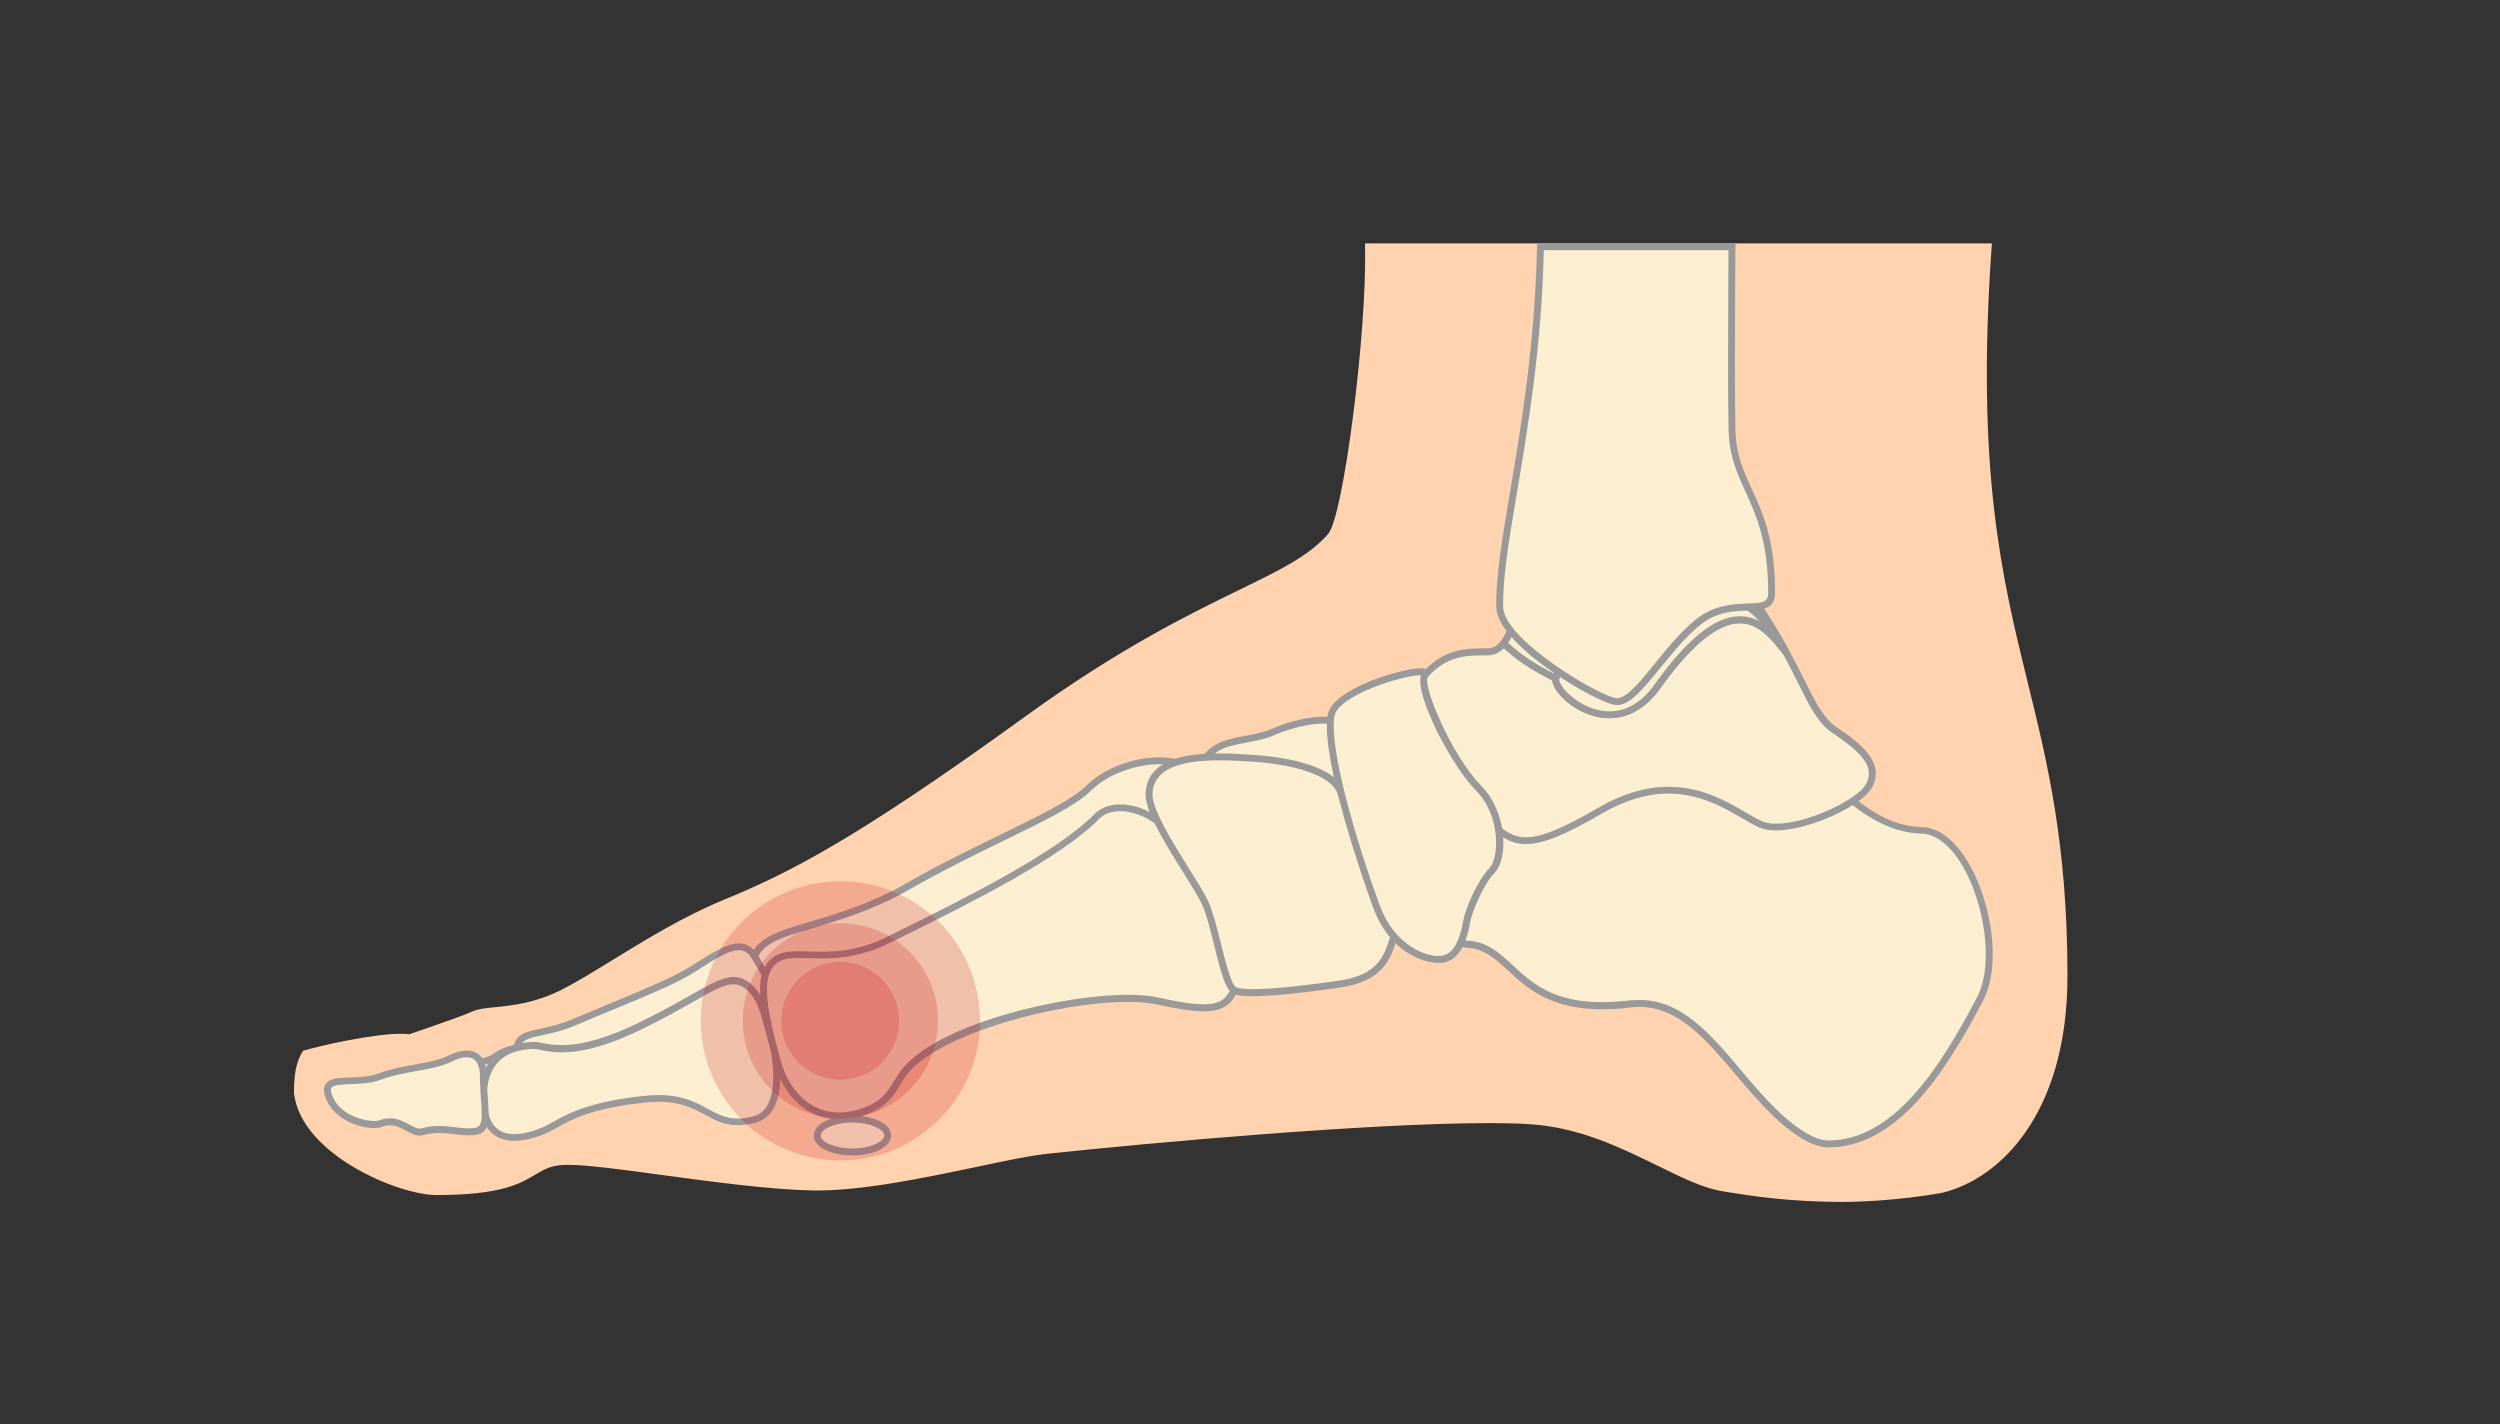 <?xml version="1.0" encoding="utf-8"?>
<!-- Generator: Adobe Illustrator 24.2.1, SVG Export Plug-In . SVG Version: 6.00 Build 0)  -->
<svg version="1.1" id="Ebene_1" xmlns="http://www.w3.org/2000/svg" xmlns:xlink="http://www.w3.org/1999/xlink" x="0px" y="0px"
	 viewBox="0 0 3052.4 1738.7" style="enable-background:new 0 0 3052.4 1738.7;" xml:space="preserve">
<rect x="0" y="0" width="3052.4" height="1738.7" fill="#333333" stroke="none"/>
<style type="text/css">
	.st0{fill:#FFD3AF;}
	.st1{opacity:0.4;}
	.st2{fill:#C30613;}
	.st3{fill:#FFFFFF;}
	.st4{fill:#FCEFD1;}
	.st5{fill:#999999;}
	.st6{opacity:0.4;fill:#FFF9E6;enable-background:new    ;}
	.st7{fill:none;}
	.st8{opacity:0.2;fill:#C30613;enable-background:new    ;}
	.st9{fill:#9D9D9C;}
	.st10{fill:#FFFFC7;}
</style>
<g>
	<g>
		<path class="st0" d="M1624.1,654.9c-53.2,60.4-160,70.8-372,224.4s-290.6,191.6-367.2,223.1c-76.5,31.6-147.3,84-197.9,109.7
			c-50.5,25.7-91.2,18.7-108.7,26.5c-15.3,6.9-49.9,18.3-78.8,28.4c-28.9-4.3-108.6,13.7-127.4,19.6c-4.3,7.9-9.6,18.1-9.6,47.2
			c7.7,71,122.3,121,169.5,121c128.9,0,107.5-37,160.9-37s206.9,29.8,299.2,31.3c92.3,1.6,229.5-39.6,290.2-45.2
			c158.3-16.9,469.1-43.5,587.1-35.6c100.8,6.7,177.2,72.8,234.7,81.8c29.9,4.7,75.2,12.6,141.8,12.9
			c62.3,0.3,121.3-10.3,125.3-11.3c57.8-14.3,148.8-82.9,148.8-260.4c0-369.4-126.9-404.9-92.6-890.2h-756.9
			C1672.4,404,1644.5,631.7,1624.1,654.9z"/>
		<path class="st0" d="M2248,1467.5h-2.1c-62.8-0.3-107.2-7.3-136.7-12l-5.7-1c-23.7-3.7-49.7-16.5-79.8-31.3
			c-44.5-21.8-95-46.5-154.5-50.5c-14-1-31.5-1.4-51.7-1.4c-147.9,0-414.4,24.2-534.6,37c-22.3,2-54.8,8.9-92.3,16.8
			c-62.1,13-139.7,29.4-198.2,28.4c-51.1-0.9-120.7-10.3-182.1-18.6c-50.1-6.8-93.4-12.7-117-12.7c-19.7,0-28.5,5.3-39.6,11.9
			c-18.5,11.1-41.6,25-121,25c-46.3,0-165.6-49.7-173.8-124.8v-0.4c0-30.9,5.8-41.5,10.1-49.3l0.8-1.5l1.7-0.5
			c16.6-5.2,83-20.4,117.9-20.4c3.9,0,7.4,0.2,10.3,0.6c6-2.1,12.3-4.3,18.5-6.4c23.2-8,47.2-16.3,59-21.6c6.8-3,16-4,27.7-5.1
			c20.5-2.1,48.7-5,80.8-21.3c18.5-9.4,40.2-22.7,63.1-36.8c40.5-24.9,86.4-53,135-73c75-31,154.3-69,366.3-222.6
			c116.3-84.3,200.9-125.5,262.6-155.6c51.3-25,85.2-41.5,108.8-68.3c18.6-21.1,47.4-243.9,45.2-350.6l-0.1-4.3H2432l-0.3,4.5
			c-19.4,273.7,13,405.1,44.2,532.1c23.8,96.7,48.4,196.8,48.4,357.8c0,167.4-81.8,247-151.9,264.5
			C2367.4,1457.3,2309.1,1467.5,2248,1467.5z M1817.3,1363c20.5,0,38.1,0.5,52.3,1.4c61.2,4.1,112.4,29.2,157.6,51.4
			c29.5,14.4,55,27,77.4,30.5l5.8,1c29.2,4.6,73.3,11.7,135.4,11.9h2.1c60.3,0,117.6-10.1,122.2-11.2
			c67.1-16.7,145.6-93.8,145.6-256.3c0-160-23.4-255.1-48.2-355.8c-31.2-126.9-63.6-258.2-44.7-530.2h-748.1
			c1.2,103.9-26.3,328-47.4,352c-24.7,28-61,45.7-111.4,70.3c-61.5,29.9-145.6,71-261.3,154.8C1042,1036.8,962.1,1075,886.6,1106.2
			c-48,19.8-93.6,47.7-133.8,72.4c-23.1,14.2-45,27.6-63.7,37.1c-33.5,17-62.5,20-83.7,22.2c-11,1.1-19.7,2-25.2,4.4
			c-12.1,5.4-36.3,13.7-59.6,21.8c-6.6,2.3-13.1,4.5-19.5,6.8l-1,0.3l-1-0.2c-2.8-0.4-6.2-0.6-10.1-0.6c-33,0-95.2,14-113.8,19.6
			c-3.7,6.9-8.2,17-8.3,43.5c7.7,67.6,119.8,117,165.2,117c77.3,0,99.3-13.2,116.9-23.7c11.7-7,21.9-13.1,43.9-13.1
			c24.2,0,67.7,5.9,118.2,12.8c61.1,8.3,130.4,17.7,181.1,18.5c57.6,1,134.7-15.3,196.4-28.3c37.8-8,70.5-14.9,93.3-16.9
			C1402.2,1387.2,1669.1,1363,1817.3,1363z"/>
	</g>
	<g>
		<g>
			<path class="st4" d="M1464.7,944.9c-33.7-29.9-104-14.1-134.9,16.9c-30.9,30.9-123.6,64.6-222,120.9
				c-98.3,56.2-182.2,46.8-188.2,92.1c-5.7,41.5,36.5,120.5,83.1,117.6c46.6-3,144.5-102.9,279.4-147.8
				c134.9-45,217.6-15.1,212.2-49.6C1488.8,1060.8,1464.7,944.9,1464.7,944.9z"/>
			<path class="st5" d="M1000.1,1296.5L1000.1,1296.5c-16.9,0-34-9.5-49.6-27.3c-23.7-27.1-38.8-68-35.1-95.1
				c3.8-28.1,33.7-37,75.1-49.2c32.3-9.6,72.3-21.5,115.3-46c41.4-23.7,81.5-43.2,116.9-60.4c48.4-23.7,86.7-42.3,104.2-59.7
				c20.3-20.3,56-34.1,88.7-34.1c21.4,0,39.4,5.9,51.9,17l1,1l0.3,1.4c0.3,1.1,24.2,116.3,29.6,150.1c0.9,5.5-0.1,10.1-3,13.6
				c-7.2,9-24.6,10.2-53.6,12.1c-36.3,2.4-91,6.1-158.4,28.6c-74.7,24.9-137.3,66.3-187.6,99.6c-39.6,26.3-71,47-92.8,48.3
				C1002.1,1296.5,1001.1,1296.5,1000.1,1296.5z M1415.6,933.1c-30.2,0-64.2,13-82.8,31.6c-18.4,18.4-57.3,37.4-106.4,61.3
				c-35.3,17.2-75.3,36.7-116.4,60.2c-43.7,25-84.4,37-117,46.8c-39.8,11.8-66.1,19.6-69.1,42.3c-3.3,24.5,11.2,63.4,33.1,88.4
				c9.7,11.1,25.1,24.4,43.3,24.4l0,0c0.8,0,1.5,0,2.3-0.1c19.5-1.2,50-21.5,88.6-47c50.8-33.6,113.9-75.4,189.6-100.6
				c68.4-22.8,123.9-26.5,160.5-29c24.8-1.7,42.7-2.9,47.6-9c0.9-1,1.9-3,1.2-7c-5-31.5-26.4-134.9-29.2-148.3
				C1449.9,938,1434.3,933.1,1415.6,933.1z"/>
		</g>
		<g>
			<path class="st4" d="M495,1323.2c-25,5.2-37.7,15-28.4,23.8c10.3,9.7,21,6.8,33,2.8c11.9-3.9,43.6,5.5,39.8-20.4
				C535.5,1303.4,520,1318,495,1323.2z"/>
			<path class="st5" d="M482.3,1357.8L482.3,1357.8c-7.1,0-13.2-2.5-18.7-7.7c-5-4.8-4.6-9.5-3.9-11.9c3.1-11,22.9-16.7,34.4-19.1
				c6.2-1.3,11.8-3.2,16.8-4.9c6.4-2.2,11.9-4,16.8-4c11.7,0,14.6,10.6,15.8,18.5c1,7-0.2,12.5-3.6,16.5c-6.1,7.2-17.3,7.4-27.1,7.5
				c-4.8,0.1-9.3,0.2-11.9,1C494.6,1355.9,488.5,1357.8,482.3,1357.8z M527.7,1318.7c-3.5,0-8.4,1.7-14.1,3.6
				c-5.2,1.7-11.1,3.7-17.7,5.1c-17.7,3.7-27,9.4-28,13.1c-0.1,0.4-0.4,1.5,1.7,3.5c3.8,3.7,8,5.4,12.9,5.4c4.9,0,10.3-1.7,15.8-3.5
				c3.9-1.3,9-1.4,14.5-1.5c8.1-0.1,17.2-0.3,20.9-4.5c1.7-2.1,2.3-5.3,1.7-9.8C533.5,1318.7,530,1318.7,527.7,1318.7z"/>
		</g>
		<g>
			<path class="st4" d="M603,1291.2c-6.8,5.7-46.6,11.4-59.1,12.5s-13.4,9.7-10.3,28.4c4.5,27.3,34.1,12.5,61.4,6.2
				c27.3-6.3,42.5,1.7,50.8-6.2c8.3-7.8-8.3-36-10.5-46.8C633.1,1274.6,609.9,1285.5,603,1291.2z"/>
			<path class="st5" d="M552,1352.2c-12.8,0-20.3-6.5-22.4-19.4c-2.2-13.1-2.6-21.9,1.8-27.6c2.6-3.4,6.6-5.2,12.3-5.7
				c17-1.6,51.7-7.3,56.8-11.6c4.9-4.1,18.5-11.4,28.1-11.4c8.5,0,10.5,5.6,11,7.9c0.6,2.9,2.6,7.7,4.7,13
				c5.8,14.2,12.4,30.3,4.6,37.7c-4.8,4.5-11,4.9-16.3,4.9l0,0c-1.7,0-3.7-0.1-5.7-0.1c-2.3-0.1-4.7-0.2-7.3-0.2
				c-5.3,0-13.5,0.3-23.4,2.6c-4.9,1.1-9.9,2.6-14.8,3.9C570.6,1349.4,560.6,1352.2,552,1352.2z M628.4,1285
				c-6.5,0-18.3,5.7-22.7,9.4c-9.5,7.9-61,13.4-61.5,13.5c-4.3,0.3-5.7,1.7-6.3,2.5c-2.6,3.4-1.7,12.2-0.2,21
				c1.5,8.8,5.6,12.3,14.1,12.3c7.5,0,17-2.7,27-5.6c5-1.4,10.1-2.9,15.2-4.1c10.7-2.5,19.6-2.8,25.3-2.8c2.7,0,5.2,0.1,7.6,0.2
				c1.9,0.1,3.7,0.1,5.5,0.1c5.7,0,8.6-0.7,10.6-2.6c3.7-3.5-3-19.7-6.6-28.4c-2.3-5.7-4.4-10.8-5.1-14.4
				C631.1,1285.7,630.9,1285,628.4,1285z"/>
		</g>
		<g>
			<path class="st4" d="M846.4,1182.9c-28.5,18.2-80.8,37.6-146,65.4c-50.8,21.7-84.3,2.8-62.3,61.8c15,40,31.8,29.7,54.3,15.3
				c22.5-14.3,36.1-18.2,101.9-33.2c65.9-15,139.2-1.8,154.7-23.9c15.5-22.1-12.5-77-27.7-100.7
				C906.1,1144.1,883.1,1159.5,846.4,1182.9z"/>
			<path class="st5" d="M663.7,1342.4c-12.3,0-21.7-9.8-29.6-30.8c-7.7-20.6-9-32.9-4.6-41c5-9.2,16.4-11.7,31-14.8
				c10.6-2.3,23.8-5.1,38.2-11.3c17.4-7.4,33.5-14.1,49-20.5c42.3-17.5,75.6-31.4,96.3-44.5l2.2-1.4c23.9-15.2,41.1-26.3,55.8-26.3
				c9.3,0,16.8,4.4,22.7,13.7c2,3,48.3,75.7,27.7,105.4c-10,14.3-38.2,15.5-73.8,17c-25.9,1-55.4,2.3-83.4,8.7
				c-65.3,15-78.7,18.7-100.6,32.6C683.9,1336,673.6,1342.4,663.7,1342.4z M902.1,1160.1c-12.3,0-29.5,11-51.3,25l-2.2,1.4
				c-21.3,13.6-55,27.6-97.6,45.2c-15.6,6.4-31.7,13.1-49,20.5c-15.1,6.4-28.8,9.4-39.7,11.7c-12.9,2.8-22.2,4.8-25.4,10.6
				c-3.1,5.7-1.5,16.5,5.1,34.1c8.4,22.7,16.4,25.3,21.7,25.3c7.5,0,16.7-5.8,26.4-12.1c23-14.7,36.8-18.5,103.2-33.7
				c28.8-6.6,58.6-7.8,85-8.9c32-1.3,59.6-2.4,67.2-13.3c12.9-18.4-10.3-68.7-27.8-96C913.4,1163.2,908.6,1160.1,902.1,1160.1z"/>
		</g>
		<g>
			<path class="st4" d="M1552.7,894.3c-32.8,14.1-78.5,3.6-88,50.6c-4.2,20.9,20.1,134.9,46.3,151.7s178.1-6.5,191.6-28.5
				c13.6-21.9-44-148.5-55.2-173.8C1636.2,869,1585.6,880.3,1552.7,894.3z"/>
			<path class="st5" d="M1547.7,1106.6L1547.7,1106.6c-19.2,0-32.3-2.2-39-6.4c-28.3-18.3-52.5-134.1-48.1-156.1
				c7.3-35.9,34.2-40.9,60.2-45.7c10.3-1.9,21-3.9,30.3-7.9c22.5-9.7,46.5-15.4,64.3-15.4c23.2,0,32.3,9.6,35.9,17.6l1.7,3.8
				c46,103,63,158.3,53.3,173.9C1694.3,1089.6,1599,1106.6,1547.7,1106.6z M1615.3,883.5c-16.7,0-39.4,5.5-61,14.7
				c-10.1,4.3-21.3,6.4-32.1,8.4c-25.4,4.7-47.3,8.8-53.5,39.1c-4.4,21.8,20.7,132.1,44.4,147.4c3,1.9,11.4,5.1,34.4,5.1l0,0
				c56.5,0,142.8-18.3,151.3-32.3c4.4-7.1,3.3-38.2-53.8-166.1l-1.7-3.8C1639.8,887.7,1630.4,883.5,1615.3,883.5z"/>
		</g>
	</g>
	<g>
		<g>
			<path class="st4" d="M2346.5,1013.7c-40.9-1-73.2-24.8-103.4-52c-60.6-54.5-118-53.4-182.7-36.5c-64.6,16.9-162.9,5.7-236.1,81.5
				c-59.4,61.6-60.2,144.9-33.7,146.1c61.8,2.9,59,89.9,199.5,73c77.8-9.3,118.1,77.9,180.5,136.3c9.5,8.9,38.6,34.5,61.5,34.5
				c80.1,0,137.6-85.9,185.1-176.5C2451,1156,2406.1,1015.1,2346.5,1013.7z"/>
			<path class="st5" d="M2232.2,1400.9c-22.8,0-50.1-22.3-64.3-35.7c-17.7-16.6-33.6-35.5-49.1-53.6
				c-35.7-42.3-69.5-82.2-117.2-82.2c-3.6,0-7.2,0.3-10.9,0.7c-12.2,1.5-23.7,2.2-34.4,2.2c-64,0-92.2-26.2-114.8-47.1
				c-15.7-14.5-29.1-27-51-28.1c-7.4-0.3-13.4-5.5-17-14.3c-10.5-26.4,0.2-89.5,47.8-138.9c54.8-56.9,122-65.6,181.4-73.1
				c20.5-2.6,39.8-5.1,56.6-9.5c27.1-7,49.2-10.3,69.6-10.3c43.5,0,80.6,15.2,116.9,47.8c33.3,29.9,63.2,50.1,100.7,51
				c20.3,0.4,40.6,16,56.9,43.7c27,45.8,41.4,123.5,17.5,168.9C2374.7,1310.6,2316,1400.9,2232.2,1400.9z M2001.6,1220.9
				c51.6,0,86.6,41.4,123.6,85.2c15.2,18.1,31,36.7,48.4,53c10.8,10.1,38,33.4,58.6,33.4c79.3,0,136.3-88.1,181.4-174.3
				c21.8-41.6,8.6-116.7-17.3-160.8c-14.8-25.1-32.5-39.1-49.8-39.6c-42.5-1-76.1-26.1-106.2-53.1c-34.7-31.1-70-45.6-111.3-45.6
				c-19.7,0-41,3.2-67.5,10.1c-17.3,4.5-37,7-57.7,9.7c-57.9,7.5-123.6,15.8-176.3,70.6c-44.5,46.3-55.5,106.2-46.1,129.9
				c1.6,4,4.5,8.8,9.5,9c25,1.1,40.2,15.3,56.3,30.3c22.7,21,48.3,44.9,109,44.9c10.4,0,21.7-0.7,33.5-2.2
				C1993.6,1221.2,1997.6,1220.9,2001.6,1220.9z"/>
		</g>
		<g>
			<g>
				<path class="st4" d="M2240.2,891.5c-23.1-15.4-33-46.6-59.6-95.5c-12.2-22.4-27.9-48.6-50.1-78.7c-70.3-95.6-258.5-33.7-269.7,0
					c-11.2,33.7-16.9,78.7-45,78.7h-2.3c-27.5,0-56.5,0.7-84.9,42.2c-11,16.2,33.7,120.9,75.9,154.5c42.2,33.7,47.7,56.2,148.9-2.8
					c101.2-59,162.9,2.8,196.7,16.9c33.7,14.1,119.2-23,132.1-47.7C2295.3,934.2,2274,914,2240.2,891.5z"/>
				<path class="st5" d="M1863.2,1030.6c-20.1,0-32.7-10.7-48.6-24.3c-3.9-3.3-8-6.8-12.5-10.4c-42.6-34.1-89.7-141.1-76.7-160.3
					c30.1-44,62.4-44,88.3-44h2.3c19.3,0,26.7-26.4,34.6-54.4c2-7.1,4.1-14.5,6.3-21.3c7.8-23.6,83.5-53.9,153.1-53.9
					c38.9,0,92,9.1,124,52.7c18.9,25.7,35.4,51.6,50.3,79.2c7.2,13.2,13.2,25.2,18.5,35.8c14.3,28.6,23.7,47.5,39.6,58.2
					c29.3,19.6,59.2,42.9,43.6,72.9c-12.2,23.3-78,53.1-117.3,53.1l0,0c-7.9,0-14.7-1.1-20.1-3.4c-6.3-2.6-13.3-6.7-21.4-11.4
					c-21.8-12.7-51.7-30.2-90.1-30.2c-26.2,0-53.6,8.3-81.5,24.5C1911.1,1019.5,1883.5,1030.6,1863.2,1030.6z M1813.7,800.2
					c-26.4,0-53.8,0-81.4,40.3c-8.3,12.3,32.3,114.7,75,148.9c4.6,3.7,8.8,7.2,12.7,10.6c15.7,13.4,26.2,22.3,43.1,22.3
					c18.7,0,45-10.8,88.3-36c29.1-17,58-25.7,85.7-25.7c40.7,0,71.7,18.1,94.3,31.3c7.8,4.6,14.6,8.5,20.3,11
					c4.4,1.8,10.1,2.8,16.9,2.8c38.3,0,100.1-29.8,109.9-48.6c9.8-18.8-1.2-35.6-40.8-62c-17.8-11.8-28.2-32.6-42.5-61.4
					c-5.3-10.5-11.2-22.5-18.3-35.6c-14.8-27.2-31-52.9-49.7-78.3c-29.9-40.7-80.3-49.3-117.2-49.3c-68.8,0-139,30-145.1,48.1
					c-2.2,6.6-4.3,13.9-6.3,21c-8.3,29.8-17,60.6-42.7,60.6L1813.7,800.2L1813.7,800.2z"/>
			</g>
			<g>
				<path class="st4" d="M1860.9,717.3c-7.8,23.7-13,52.8-25,68.1c17.7,17.1,36.3,29.2,63.9,43c-4.1,18,70.6,84.2,123.9,9.6
					c95.6-133.8,134.9-68.4,157-41.9c-12.2-22.4-27.9-48.6-50.1-78.7C2060.4,621.7,1872.2,683.6,1860.9,717.3z"/>
				<path class="st5" d="M1965,876.9c-26.1,0-50-15.3-62.2-30.5c-3.4-4.2-7-10-7.5-15.4c-28-14.2-45.6-26.3-62.4-42.4l-2.7-2.6
					l2.3-3c8.1-10.3,13.1-28.3,18-45.6c2-7.1,4.1-14.4,6.3-21.2c7.8-23.6,83.5-53.9,153.1-53.9c38.9,0,92,9.1,124,52.7
					c18.9,25.7,35.4,51.6,50.3,79.2l-7,4.7c-1.4-1.7-2.9-3.5-4.3-5.3c-11-13.7-26.3-32.6-48.7-32.6c-26.9,0-59.6,26.8-97.3,79.6
					C2005.6,870.5,1981.5,876.9,1965,876.9z M1841.5,784.9c15.8,14.8,33,26.2,60.2,39.7l3,1.5l-0.7,3.2c-0.3,1.4,0.5,5.4,5.6,11.7
					c10.5,13.1,32.4,27.4,55.6,27.4c21,0,39.6-11.1,55.2-33c40-55.9,74.1-83.1,104.2-83.1c13.4,0,24.2,5.3,33.2,12.4
					c-9.5-15.2-19.5-30.1-30.4-45c-29.9-40.7-80.3-49.3-117.2-49.3c-68.8,0-139,30-145.1,48.1c-2.2,6.6-4.3,13.8-6.2,20.9
					C1854,756.1,1849.2,773.2,1841.5,784.9z"/>
			</g>
			<g>
				<path class="st4" d="M2038.7,714.8c-93.9-5.1-130.5,85.4-138.9,113.6c-4.1,18,70.6,84.2,123.9,9.6
					c95.6-133.8,134.9-68.4,157-41.9C2152.6,752.2,2132.6,719.9,2038.7,714.8z"/>
				<path class="st5" d="M1965,876.9c-26.1,0-50-15.3-62.2-30.5c-4.1-5.1-8.7-12.5-7.2-18.9l0.1-0.3
					c5.8-19.5,39.8-116.8,135.3-116.8c2.6,0,5.2,0.1,7.9,0.3c95.4,5.2,117.1,39.1,144.7,82.1l0.7,1l-6.8,5c-1.4-1.7-2.9-3.5-4.3-5.3
					c-11-13.7-26.3-32.6-48.7-32.6c-26.9,0-59.6,26.8-97.3,79.6C2005.6,870.5,1981.5,876.9,1965,876.9z M1903.8,829.4
					c-0.3,1.5,0.7,5.5,5.7,11.7c10.5,13.1,32.4,27.4,55.6,27.4c21,0,39.6-11.1,55.2-33c40-55.9,74.1-83.1,104.2-83.1
					c8.9,0,16.7,2.3,23.6,6c-20.6-21.6-49.6-36-109.6-39.3c-2.5-0.2-5-0.2-7.4-0.2C1941.7,718.8,1909.6,810.5,1903.8,829.4z"/>
			</g>
		</g>
		<g>
			<path class="st4" d="M916,1206.2c-26.4-23.9-45.1,2.8-133.1,45.8c-88.1,43.1-116.2,24-131.1,24.3c-33.9,0.8-61.6,16.2-61.6,63.1
				c0,62,46.9,52.4,75.6,39.9c18.3-7.9,38.2-28.8,121.6-37.6c77-8,77,40.3,134.7,24.5c34.2-9.3,28.1-69.8,20.6-95.4
				C935.2,1245.6,930.8,1219.7,916,1206.2z"/>
			<path class="st5" d="M628.1,1392.9c-19.2,0-42.2-9.2-42.2-53.4c0-43.1,22.7-66.4,65.6-67.4h0.5c3.1,0,6.5,0.6,10.5,1.4
				c6,1.1,13.4,2.5,23.5,2.5c25.6,0,56.7-9.1,95-27.8c25.7-12.6,45.5-23.7,61.3-32.7c24.9-14.1,39.9-22.6,53.4-22.6
				c8.2,0,15.6,3.2,23.1,10.1c13,11.7,18.3,31.6,24,52.5c1.3,4.7,2.5,9.6,4,14.3c6.2,21,10.6,60.4-2.3,83.5
				c-5,9-12.2,14.7-21.2,17.2c-8.2,2.3-15.6,3.3-22.5,3.3l0,0c-16.6,0-28-6.2-40-12.7c-14.5-7.8-29.5-15.9-56.6-15.9
				c-5.1,0-10.5,0.3-16.2,0.9c-65.9,6.9-91.4,21.3-108.3,30.9c-4.4,2.5-8.2,4.6-12.1,6.3C657.4,1387.8,642.4,1392.9,628.1,1392.9z
				 M652.1,1280.7h-0.3c-38.1,0.9-57.5,20.7-57.5,59c0,30.3,11,45,33.7,45c12.9,0,26.7-4.8,36-8.9c3.5-1.5,7-3.6,11.3-5.9
				c17.5-9.9,44-24.9,111.6-31.9c5.9-0.6,11.7-1,17-1c29.3,0,45.9,9,60.6,17c11.6,6.3,21.6,11.7,36,11.7l0,0c6.2,0,12.9-1,20.3-3
				c6.9-1.9,12.2-6.2,16.1-13.1c11.6-20.6,7.1-58.2,1.6-77c-1.4-4.9-2.7-9.7-4-14.5c-5.3-19.7-10.3-38.4-21.5-48.5
				c-6.1-5.5-11.5-7.9-17.5-7.9c-11.2,0-25.6,8.1-49.2,21.5c-15.9,9-35.8,20.3-61.7,33c-39.5,19.3-71.7,28.7-98.6,28.7
				c-10.9,0-19-1.6-25-2.7C657.3,1281.2,654.4,1280.7,652.1,1280.7z"/>
		</g>
		<g>
			<path class="st4" d="M1340.1,995.8c-50.6,52.8-187.3,117.6-254.8,151.4c-67.5,33.7-112.3,8.7-136.7,23.6
				c-24.3,14.9-19.4,53.5,0,123.7c13.1,47.5,48.7,76.8,95.6,65.6c46.9-11.2,46.8-38.7,63.6-55.5c52.4-58.1,237.9-97.4,305.4-82.4
				c67.5,15,82.4,9.4,93.6-13.1c11.2-22.5,0-56.2-41.2-140.9C1424.5,983.5,1362.6,974.9,1340.1,995.8z"/>
			<path class="st5" d="M1024.7,1366.7c-37.8,0-67.7-26.5-80.1-71c-20-72.3-25.1-111.9,1.8-128.4c8.5-5.2,18.9-5.9,28.8-5.9
				c4,0,8.1,0.1,12.5,0.3c5,0.2,10.1,0.3,15.6,0.3c20.2,0,47.6-2.1,80.2-18.4c6.4-3.2,13.5-6.7,21-10.4
				c70.1-34.7,187.3-92.8,232.6-140.1c7.7-7.1,18.5-11,31-11c14.2,0,63.3,6.1,101.4,84.3c43.9,90.3,52.8,121.4,41.2,144.6
				c-7.4,14.7-16.8,23.8-41,23.8l0,0c-13.1,0-31.4-2.7-57.4-8.4c-9.2-2.1-21-3.1-35-3.1c-86.2,0-224.1,37.6-266.2,84.3
				c-4.7,4.7-8,10.3-11.5,16.1c-9,15.1-19.4,32.3-54.3,40.7C1038.2,1365.9,1031.4,1366.7,1024.7,1366.7z M975.2,1169.7
				c-8.7,0-17.7,0.6-24.3,4.7c-22.3,13.7-16.5,52.3,1.8,119c11.2,40.6,38.1,64.9,71.9,64.9c6,0,12.3-0.8,18.5-2.3
				c31.5-7.6,40.4-22.4,49-36.9c3.7-6,7.4-12.3,12.6-17.6c47.8-53,193.3-86.9,272.3-86.9c14.6,0,27,1.1,36.9,3.3
				c25.4,5.7,43,8.3,55.6,8.3c20.2,0,27-6.4,33.4-19.1c10-20.1,0.8-50.8-41.2-137.1c-28.5-58.7-67.2-79.6-93.8-79.6
				c-10.3,0-19.1,3-25,8.5c-46.1,48.2-164.2,106.7-234.8,141.6c-7.6,3.7-14.6,7.2-21,10.4c-34.2,17.1-62.9,19.3-83.9,19.3
				c-5.6,0-10.8-0.2-15.8-0.3C983.2,1169.8,979,1169.7,975.2,1169.7z"/>
		</g>
		<g>
			<path class="st4" d="M1533.1,926.2c-50.6-3.7-128.6-7.7-130.2,43.1c-1,30,55.3,104.9,68.3,133c13.1,28.1,22.5,99.3,35.6,106.8
				c13.1,7.5,78.7,0,129.3-7.5s58.1-33.7,65.8-58.1c7.7-24.3-57.6-148.5-64.3-174.3C1630.8,943.6,1583.7,929.9,1533.1,926.2z"/>
			<path class="st5" d="M1530.2,1216.3L1530.2,1216.3c-13,0-21-1.1-25.4-3.7c-8.7-5-14.2-25.5-22.3-58.4c-4.7-19-9.6-38.6-15-50.2
				c-4.1-8.9-12.6-22.4-22.5-38.3c-22-35.2-47-75-46.3-96.7c1.6-49.1,68.4-49.1,90.4-49.1c15.1,0,30.3,1,44.3,2
				c29.5,2.2,99,11,108.3,46.2c2.2,8.3,11,28,21.4,50.9c27.6,61.2,48.2,109.3,43,125.7l-0.4,1.3c-7.7,24.3-16.5,51.9-68.9,59.6
				C1609.9,1209.6,1560.4,1216.3,1530.2,1216.3z M1489.1,928.3c-54.3,0-81.1,13.4-82,41c-0.6,19,25.7,61.1,45,91.9
				c10,16,18.7,29.8,23,39.1c5.7,12.3,10.7,32.3,15.6,51.7c5.2,21,12.3,49.7,18.3,53.2c1.7,1,6.6,2.5,21.2,2.5
				c29.7,0,78.7-6.6,105.3-10.5c47.1-7,54.3-29.7,62-53.9l0.4-1.3c4.7-14.6-23.7-77.8-42.6-119.6c-10.9-24.2-19.5-43.2-21.8-52.2
				c-5.4-20.4-44-35.7-100.8-40C1518.9,929.3,1503.9,928.3,1489.1,928.3z"/>
		</g>
		<g>
			<path class="st4" d="M1739.9,823.9c11.1-14.2-109.9,14.5-115,50.7c-7,48.8,36,178.2,55,230.7c19,52.5,59.2,68.2,80.5,65.9
				c21.2-2.3,27.9-32.4,30.2-45.8s17-48.4,31-62.5c14.1-14.1,15.7-68.4-16.9-101.1C1772.2,929,1728.9,838.1,1739.9,823.9z"/>
			<path class="st5" d="M1756.3,1175.6c-20.6,0-60.7-14.5-80.3-69c-10.6-29.3-63-178.1-55.2-232.7c4.8-33.4,91.9-58,114-58
				c3.7,0,8,0.4,9.7,3.9c0.6,1.2,1.2,3.7-1,6.6c-7.7,9.9,29.8,97.4,64.4,132.3c32.9,33.1,33.7,90.2,16.9,107.1
				c-13.5,13.5-27.8,48.1-29.8,60.3c-5,30.4-16.8,47.6-33.9,49.3C1759.4,1175.6,1757.8,1175.6,1756.3,1175.6z M1734.7,824.4
				c-22,0-101.9,24.6-105.6,50.8c-5.8,40.8,25.9,148.7,54.8,228.6c18.2,50.1,55.3,63.4,72.4,63.4c1.2,0,2.4-0.1,3.7-0.2
				c17.2-1.8,24-27.3,26.4-42.3c2.3-13.7,17.1-49.7,32.2-64.8c11.3-11.3,14.8-63.3-16.9-95.2c-28.9-29-74.8-116.3-66.7-140.3
				C1734.9,824.4,1734.8,824.4,1734.7,824.4z"/>
		</g>
		<g>
			<path class="st4" d="M549.9,1292.3c-22.5,11.2-56.2,10.9-86.1,22.1c-30,11.2-70.6-3.4-63.1,22c9.4,31.8,52.5,40,63.6,35.6
				c24.3-9.6,37.7,13.8,51.5,9.8c23.8-7,41.7,1.7,63-0.2c21.1-1.8,11.4-28.6,11.4-67.2C590.2,1286.1,572.3,1281.1,549.9,1292.3z"/>
			<path class="st5" d="M512.5,1386.5c-5.7,0-10.9-2.9-16.4-5.8c-6.2-3.3-12.5-6.8-20.1-6.8c-3.3,0-6.6,0.7-10.1,2
				c-2.3,1-5.5,1.4-9.3,1.4c-20.1,0-52-12.3-60-39.7c-1.7-6-1.4-10.8,1.2-14.3c5-6.9,15.8-7.3,29.7-7.7c11.1-0.4,23.8-0.9,34.8-5
				c14.5-5.5,29.7-8.2,44.3-10.9c15.6-2.8,30.2-5.5,41.5-11.1c8-4,15.3-6,21.8-6c7.4,0,24.5,3.1,24.5,31.9c0,10.2,0.7,19.7,1.3,27.9
				c1.7,23.3,3.1,41.7-16.5,43.5c-2.2,0.2-4.3,0.3-6.7,0.3l0,0c-6.4,0-12.6-0.8-18.6-1.5c-5.9-0.7-11.9-1.4-18.1-1.4
				c-6.6,0-12.8,0.9-18.7,2.6C515.6,1386.3,514.1,1386.5,512.5,1386.5z M476,1365.4c9.7,0,17.3,4.2,24.1,7.8
				c5.7,3.1,10.6,5.7,14.5,4.5c6.8-2,13.7-3,21.1-3c6.7,0,13,0.8,19.1,1.5c6,0.7,11.7,1.4,17.7,1.4l0,0c2.1,0,4-0.1,5.9-0.3
				c10.4-1,10.8-9.2,8.9-34.4c-0.6-8.4-1.3-18.1-1.3-28.5c0-15.6-5.4-23.5-16.2-23.5c-5,0-11.3,1.7-18,5.1
				c-12.3,6.2-27.6,9-43.7,11.8c-14.3,2.6-29,5.2-42.8,10.4c-12.2,4.6-25.6,5-37.4,5.5c-10.1,0.3-20.6,0.8-23.1,4.3
				c-1,1.4-1,3.7,0,7c7.5,25.4,38.2,33.7,51.9,33.7c3.7,0,5.6-0.5,6.2-0.8C467.2,1366.3,471.7,1365.4,476,1365.4z"/>
		</g>
		<g>
			<ellipse class="st4" cx="1040.8" cy="1386.4" rx="43" ry="20.1"/>
			<path class="st5" d="M1040.8,1410.7c-27,0-47.2-10.4-47.2-24.3c0-13.8,20.3-24.3,47.2-24.3c27,0,47.2,10.4,47.2,24.3
				C1088,1400.2,1067.8,1410.7,1040.8,1410.7z M1040.8,1370.6c-22.2,0-38.8,8.3-38.8,15.8s16.6,15.8,38.8,15.8
				c22.2,0,38.8-8.3,38.8-15.8S1063.1,1370.6,1040.8,1370.6z"/>
		</g>
	</g>
	<g>
		<path class="st4" d="M1831,741c1.1,45,124.7,115.6,143.1,115.6c24.9-0.1,56.8-63,99-97.1c42.3-34.1,89.7-3.1,89.7-35.6
			c0-113.8-47.1-127.8-48.4-199.8c-1.2-67-0.2-166.2,0-222.7h-233.8C1876.9,504.5,1829,658.1,1831,741z"/>
		<path class="st5" d="M1974.3,860.9L1974.3,860.9c-11.3,0-48.2-19.1-80.5-41.7c-24.7-17.2-66.2-50.3-66.9-78
			c-0.9-35.3,7-82.2,17-141.6c13.6-80.6,30.4-180.9,32.7-298.2l0.1-4.2h242.2v4.3c0,13.6-0.1,29.7-0.3,47
			c-0.3,55.6-0.7,124.7,0.3,175.6c0.5,30.7,9.5,50.2,19.9,72.8c13.4,29.1,28.5,62.2,28.5,127c0,20.3-16.1,20.9-33,21.5
			c-17,0.6-38.3,1.3-58.3,17.5c-18,14.5-34.3,34.8-48.8,52.6C2006.5,840.8,1990.3,860.9,1974.3,860.9z M1884.9,305.6
			c-2.5,116.2-19.2,215.4-32.7,295.4c-9.9,58.9-17.7,105.5-16.9,140c1,41.5,122.2,111.5,138.9,111.5v4.2v-4.2
			c12.1,0,28.7-20.6,46.3-42.3c14.7-18.2,31.4-38.8,50.1-53.9c22.3-17.9,45.9-18.8,63.3-19.4c18.5-0.6,25-1.5,25-13
			c0-63-14.8-95.1-27.7-123.6c-10.3-22.5-20.1-43.7-20.7-76.2c-1-51-0.5-120.2-0.3-175.7c0.1-15.7,0.2-30.2,0.2-42.9h-225.4V305.6z"
			/>
	</g>
	<g>
		
			<ellipse transform="matrix(0.707 -0.707 0.707 0.707 -580.791 1090.653)" class="st8" cx="1026.1" cy="1246.4" rx="71.9" ry="71.9"/>
		<circle class="st8" cx="1026.1" cy="1246.4" r="119.2"/>
		<circle class="st8" cx="1026.1" cy="1246.4" r="170.4"/>
	</g>
</g>
</svg>
